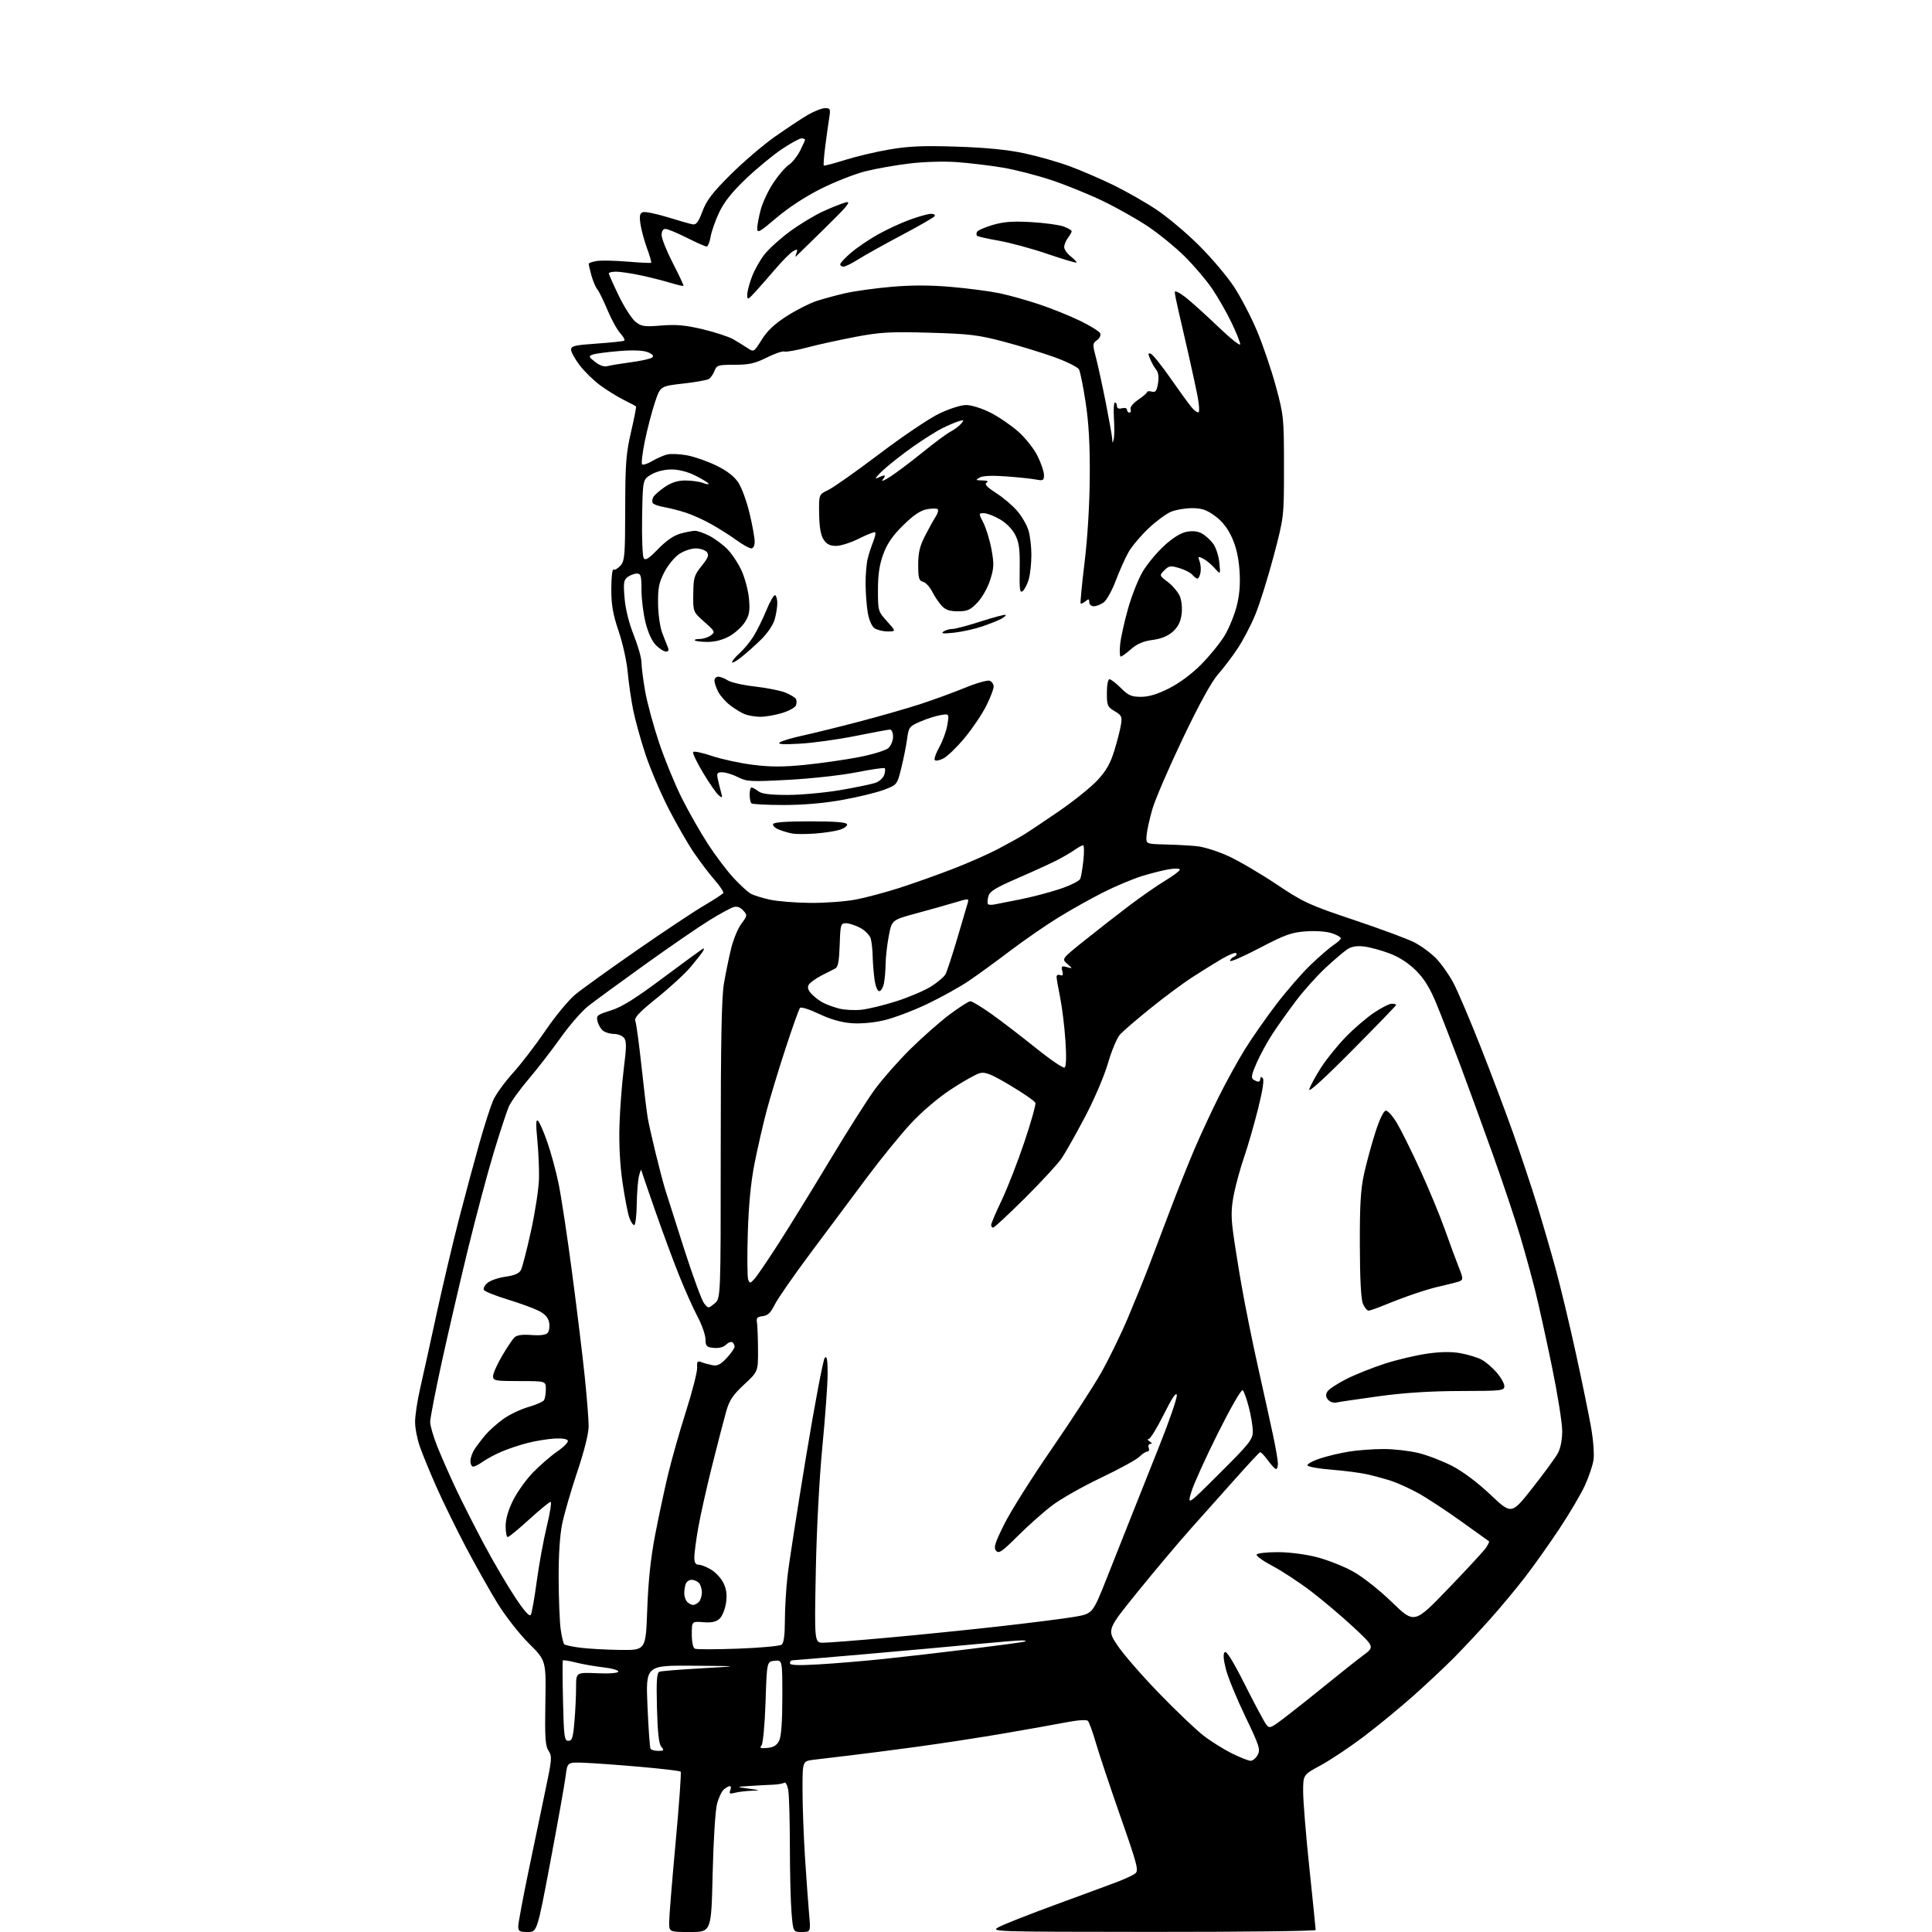 <?xml version="1.0" encoding="UTF-8" standalone="no"?>
<svg 
  version="1.1" 
  xmlns="http://www.w3.org/2000/svg" 
  xmlns:xlink="http://www.w3.org/1999/xlink" 
  xmlns:svg="http://www.w3.org/2000/svg"
  xmlns:rdf="http://www.w3.org/1999/02/22-rdf-syntax-ns#"
  xmlns:cc="http://creativecommons.org/ns#"
  xmlns:dc="http://purl.org/dc/elements/1.1/"
  viewBox="0 0 768 768"
  width="768"
  height="768"
>
<style>svg {background-color: white; }</style>"
<path stroke="none" fill="black" fill-rule="evenodd" d="M209.76,768.00C206.52,768.00 206.00,767.69 206.01,765.75C206.02,764.51 207.79,754.95 209.95,744.50C212.10,734.05 215.16,719.39 216.75,711.91C219.41,699.37 219.51,698.15 218.06,695.96C216.77,694.01 216.55,690.73 216.79,676.85C217.09,660.10 217.09,660.10 210.25,653.30C206.45,649.53 200.89,642.42 197.76,637.33C194.65,632.28 188.96,622.16 185.10,614.83C181.24,607.50 176.00,596.77 173.45,591.00C170.90,585.23 167.95,578.07 166.91,575.09C165.86,572.12 165.00,567.68 165.00,565.22C165.00,562.76 165.89,556.87 166.97,552.12C168.06,547.38 171.00,534.05 173.50,522.50C176.01,510.95 180.10,493.62 182.60,484.00C185.10,474.38 188.72,460.94 190.65,454.13C192.59,447.33 194.99,439.85 196.00,437.50C197.01,435.15 200.52,430.26 203.80,426.64C207.09,423.01 212.96,415.37 216.86,409.64C220.75,403.92 226.09,397.47 228.72,395.31C231.35,393.14 242.28,385.29 253.00,377.84C263.73,370.40 275.77,362.38 279.77,360.03C283.77,357.68 287.25,355.41 287.50,355.00C287.76,354.58 286.24,352.28 284.13,349.87C282.03,347.47 278.30,342.57 275.86,338.99C273.42,335.42 268.85,327.46 265.71,321.32C262.57,315.18 258.45,305.50 256.57,299.83C254.68,294.15 252.47,286.12 251.65,282.00C250.84,277.88 249.87,271.12 249.50,267.00C249.13,262.88 247.52,255.62 245.91,250.88C243.63,244.14 243.00,240.48 243.00,234.07C243.00,229.57 243.39,226.12 243.87,226.42C244.34,226.71 245.58,226.01 246.62,224.87C248.33,222.97 248.50,220.92 248.53,202.14C248.56,184.24 248.87,180.19 250.86,171.66C252.12,166.24 253.00,161.69 252.82,161.53C252.65,161.37 250.47,160.23 248.00,159.00C245.53,157.76 241.34,155.18 238.71,153.26C236.07,151.34 232.36,147.73 230.46,145.24C228.56,142.75 227.00,139.94 227.00,139.00C227.00,137.54 228.51,137.18 237.19,136.58C242.80,136.20 247.72,135.68 248.13,135.42C248.53,135.17 247.85,133.86 246.60,132.51C245.35,131.16 243.05,127.01 241.50,123.28C239.95,119.55 238.12,115.83 237.44,115.00C236.76,114.17 235.71,111.70 235.10,109.50C234.50,107.30 234.01,105.22 234.01,104.88C234.00,104.54 235.46,104.03 237.25,103.75C239.04,103.47 244.55,103.59 249.50,104.00C254.45,104.42 258.66,104.62 258.85,104.45C259.04,104.28 258.31,101.74 257.24,98.82C256.16,95.89 254.98,91.58 254.62,89.22C254.11,85.88 254.30,84.82 255.50,84.36C256.34,84.04 260.74,84.92 265.27,86.31C269.79,87.71 274.33,89.00 275.34,89.18C276.77,89.43 277.65,88.26 279.24,84.00C280.85,79.66 283.21,76.58 290.39,69.43C295.40,64.44 303.32,57.66 308.00,54.36C312.68,51.07 318.56,47.17 321.09,45.69C323.61,44.21 326.71,43.00 327.97,43.00C330.10,43.00 330.21,43.29 329.57,47.25C329.20,49.59 328.49,54.64 328.01,58.48C327.53,62.32 327.28,65.62 327.47,65.80C327.66,65.99 331.44,65.00 335.87,63.60C340.30,62.20 348.31,60.31 353.66,59.40C361.28,58.10 367.09,57.86 380.45,58.30C392.06,58.68 400.60,59.53 407.22,60.95C412.57,62.09 420.63,64.39 425.13,66.05C429.63,67.71 437.40,71.05 442.41,73.48C447.41,75.91 455.10,80.28 459.50,83.19C463.90,86.10 471.57,92.53 476.55,97.49C481.53,102.44 487.78,109.82 490.45,113.87C493.13,117.92 497.25,125.80 499.61,131.39C501.98,136.97 505.37,146.93 507.16,153.52C510.30,165.15 510.40,166.09 510.40,185.50C510.41,205.50 510.41,205.50 506.26,221.19C503.97,229.82 500.68,240.31 498.93,244.51C497.19,248.70 494.03,254.72 491.92,257.87C489.82,261.03 486.31,265.64 484.13,268.12C481.58,271.01 476.60,280.10 470.18,293.56C464.68,305.08 459.26,317.65 458.13,321.50C457.00,325.35 455.95,330.07 455.79,332.00C455.50,335.50 455.50,335.50 463.00,335.68C467.12,335.78 472.81,336.08 475.63,336.35C478.49,336.62 484.14,338.39 488.37,340.35C492.56,342.28 501.17,347.33 507.50,351.57C518.18,358.71 520.41,359.74 538.09,365.66C548.58,369.17 559.39,373.18 562.12,374.56C564.84,375.94 568.78,378.83 570.87,380.98C572.96,383.14 576.05,387.51 577.74,390.70C579.43,393.89 584.26,405.23 588.48,415.91C592.70,426.59 598.55,442.11 601.49,450.41C604.43,458.71 608.64,471.35 610.86,478.50C613.07,485.65 616.47,497.35 618.42,504.50C620.37,511.65 623.98,526.73 626.44,538.00C628.90,549.27 631.63,562.55 632.49,567.50C633.39,572.63 633.79,578.22 633.42,580.50C633.06,582.70 631.53,587.20 630.02,590.50C628.52,593.80 624.01,601.45 620.01,607.50C616.01,613.55 609.79,622.33 606.19,627.00C602.58,631.67 596.23,639.29 592.07,643.93C587.91,648.57 581.58,655.33 578.00,658.95C574.42,662.57 567.05,669.49 561.61,674.31C556.17,679.14 547.25,686.45 541.79,690.56C536.33,694.67 528.76,699.71 524.95,701.77C518.03,705.50 518.03,705.50 518.02,712.15C518.01,715.80 519.12,729.51 520.50,742.60C521.88,755.69 523.00,766.76 523.00,767.20C523.00,767.64 493.86,767.98 458.25,767.96C393.50,767.91 393.50,767.91 397.26,765.93C399.32,764.84 409.45,760.86 419.76,757.08C430.07,753.31 441.00,749.27 444.06,748.11C447.12,746.95 450.35,745.44 451.25,744.75C452.73,743.62 452.17,741.44 445.36,722.00C441.23,710.17 436.83,697.00 435.60,692.73C434.36,688.45 432.94,684.55 432.43,684.06C431.88,683.54 428.39,683.77 424.00,684.62C419.88,685.42 408.85,687.38 399.50,688.99C390.15,690.61 374.18,693.05 364.00,694.44C353.82,695.82 341.45,697.41 336.50,697.97C331.55,698.53 325.59,699.24 323.25,699.55C319.00,700.12 319.00,700.12 319.02,711.81C319.03,718.24 319.48,730.25 320.01,738.50C320.54,746.75 321.27,756.76 321.62,760.75C322.28,768.00 322.28,768.00 318.78,768.00C315.29,768.00 315.29,768.00 314.65,760.35C314.29,756.14 314.00,744.33 313.99,734.10C313.98,723.87 313.70,713.82 313.36,711.77C312.99,709.55 312.32,708.30 311.70,708.68C311.13,709.04 309.05,709.39 307.08,709.46C305.11,709.52 301.02,709.75 298.00,709.95C292.50,710.31 292.50,710.31 297.50,711.00C302.45,711.68 302.46,711.69 298.50,711.86C296.30,711.95 293.41,712.32 292.08,712.67C290.11,713.20 289.78,713.02 290.30,711.66C290.65,710.75 290.59,710.00 290.16,710.00C289.73,710.00 288.68,710.56 287.82,711.25C286.96,711.94 285.71,714.52 285.05,717.00C284.36,719.56 283.60,731.51 283.29,744.75C282.75,768.00 282.75,768.00 274.37,768.00C266.00,768.00 266.00,768.00 266.00,764.12C266.00,761.99 267.15,747.77 268.56,732.52C269.97,717.27 270.88,704.54 270.58,704.25C270.28,703.95 262.94,703.08 254.27,702.32C245.60,701.56 235.58,700.84 232.02,700.72C225.54,700.50 225.54,700.50 224.85,706.00C224.48,709.02 221.77,724.21 218.84,739.75C213.52,768.00 213.52,768.00 209.76,768.00zM497.08,699.94C497.95,699.97 499.24,698.92 499.94,697.61C501.10,695.45 500.62,693.97 495.04,682.36C491.64,675.29 488.17,666.86 487.34,663.64C486.32,659.67 486.15,657.45 486.84,656.76C487.53,656.07 490.11,660.23 494.84,669.62C498.69,677.25 502.48,684.36 503.27,685.42C504.66,687.26 504.97,687.14 511.11,682.45C514.62,679.77 521.94,673.96 527.37,669.54C532.79,665.12 539.31,659.96 541.83,658.08C546.43,654.67 546.43,654.67 537.97,646.78C533.31,642.44 525.67,635.99 521.00,632.44C516.33,628.89 509.45,624.39 505.73,622.43C502.01,620.47 499.22,618.45 499.54,617.94C499.86,617.42 503.62,617.00 507.90,617.00C512.36,617.00 518.96,617.84 523.37,618.97C527.59,620.05 534.08,622.60 537.78,624.65C541.68,626.80 548.22,631.96 553.36,636.93C562.22,645.50 562.22,645.50 575.71,631.50C583.13,623.80 589.89,616.47 590.74,615.22C591.58,613.96 592.10,612.82 591.89,612.67C591.67,612.53 586.61,608.91 580.64,604.62C574.66,600.34 567.01,595.33 563.64,593.48C560.26,591.63 555.48,589.47 553.00,588.66C550.52,587.86 546.25,586.70 543.50,586.07C540.75,585.45 534.33,584.62 529.23,584.22C524.13,583.82 519.85,583.05 519.73,582.50C519.60,581.95 521.83,580.73 524.67,579.79C527.51,578.84 532.68,577.61 536.17,577.04C539.65,576.48 545.85,576.01 549.94,576.01C554.03,576.00 560.33,576.73 563.94,577.61C567.55,578.50 573.60,580.84 577.39,582.81C581.57,584.98 587.56,589.49 592.57,594.24C600.85,602.07 600.85,602.07 609.17,591.50C613.75,585.68 618.29,579.48 619.25,577.73C620.34,575.73 621.00,572.37 621.00,568.80C621.00,565.65 619.17,554.17 616.93,543.29C614.69,532.40 611.74,519.00 610.37,513.50C609.01,508.00 606.29,498.10 604.33,491.50C602.37,484.90 597.48,470.27 593.45,459.00C589.42,447.73 583.60,431.75 580.51,423.50C577.41,415.25 573.23,404.45 571.21,399.50C568.52,392.90 566.32,389.27 562.96,385.89C559.97,382.89 556.32,380.50 552.44,379.03C549.17,377.78 544.60,376.54 542.27,376.25C539.38,375.91 537.28,376.24 535.63,377.32C534.30,378.19 530.41,381.50 526.98,384.68C523.55,387.85 518.20,393.83 515.08,397.97C511.96,402.11 507.78,408.00 505.78,411.07C503.77,414.13 500.97,419.27 499.55,422.49C497.53,427.04 497.24,428.53 498.23,429.16C498.93,429.61 499.84,429.98 500.25,429.98C500.66,429.99 501.00,429.46 501.00,428.80C501.00,428.03 501.34,427.94 501.97,428.57C502.59,429.19 501.91,433.61 500.04,441.02C498.44,447.33 495.99,455.83 494.58,459.89C493.17,463.96 491.37,470.48 490.56,474.39C489.45,479.82 489.33,483.27 490.06,489.00C490.58,493.12 492.14,503.02 493.54,511.00C494.93,518.98 497.88,533.60 500.10,543.50C502.32,553.40 504.99,565.55 506.05,570.50C507.11,575.45 507.98,580.51 507.99,581.75C507.99,582.99 507.66,583.99 507.25,583.97C506.84,583.96 505.38,582.40 504.00,580.50C502.62,578.61 501.22,577.16 500.89,577.28C500.55,577.40 496.16,582.11 491.14,587.75C486.11,593.39 478.06,602.42 473.25,607.81C468.44,613.21 459.00,624.42 452.27,632.73C440.04,647.83 440.04,647.83 444.22,654.09C446.52,657.54 453.95,666.08 460.73,673.08C467.50,680.07 475.45,687.65 478.40,689.92C481.35,692.20 486.40,695.37 489.63,696.97C492.86,698.57 496.21,699.91 497.08,699.94zM261.68,696.00C263.95,696.00 264.09,695.81 262.87,694.35C261.90,693.17 261.40,688.69 261.15,678.85C260.88,667.92 261.09,664.91 262.15,664.53C262.89,664.26 270.48,663.65 279.00,663.17C294.50,662.30 294.50,662.30 275.60,662.15C256.69,662.00 256.69,662.00 257.38,678.16C257.76,687.04 258.31,694.69 258.60,695.16C258.88,695.62 260.27,696.00 261.68,696.00zM305.04,694.83C307.49,694.59 308.81,693.79 309.71,692.00C310.55,690.33 310.98,684.57 310.99,674.69C311.00,659.87 311.00,659.87 307.92,660.19C304.84,660.50 304.84,660.50 304.32,676.50C304.01,685.65 303.32,693.07 302.71,693.83C301.84,694.89 302.31,695.09 305.04,694.83zM225.94,692.00C227.42,692.00 227.81,690.75 228.35,684.35C228.71,680.14 229.00,674.02 229.00,670.74C229.00,664.78 229.00,664.78 237.25,665.14C242.21,665.36 245.61,665.10 245.78,664.50C245.93,663.95 243.25,663.18 239.81,662.79C236.38,662.39 231.42,661.52 228.80,660.85C226.18,660.18 223.90,659.83 223.74,660.07C223.58,660.30 223.61,667.59 223.81,676.25C224.14,690.49 224.35,692.00 225.94,692.00zM325.75,661.60C332.21,661.22 343.80,660.25 351.50,659.44C359.20,658.64 374.73,656.84 386.00,655.45C397.27,654.06 406.95,652.75 407.50,652.54C408.05,652.33 407.56,652.12 406.41,652.08C405.26,652.04 397.16,652.69 388.41,653.53C379.66,654.37 359.76,656.17 344.20,657.53C328.63,658.89 315.47,660.00 314.95,660.00C314.43,660.00 314.00,660.52 314.00,661.15C314.00,661.98 317.18,662.11 325.75,661.60zM246.60,655.87C256.70,656.00 256.70,656.00 257.29,639.75C257.68,628.73 258.67,619.31 260.36,610.50C261.73,603.35 264.03,592.55 265.47,586.50C266.91,580.45 270.16,568.98 272.70,561.00C275.24,553.02 277.23,545.21 277.13,543.63C276.98,541.26 277.26,540.89 278.73,541.45C279.70,541.83 281.67,542.38 283.11,542.67C285.15,543.08 286.40,542.47 288.85,539.85C290.58,538.01 291.99,535.96 292.00,535.31C292.00,534.65 291.59,533.86 291.08,533.55C290.57,533.24 289.45,533.69 288.59,534.55C287.63,535.52 285.75,536.01 283.76,535.81C280.85,535.53 280.49,535.16 280.44,532.34C280.40,530.61 278.98,526.56 277.27,523.34C275.56,520.13 272.27,512.77 269.96,507.00C267.64,501.23 263.33,489.56 260.37,481.07C257.42,472.59 254.95,465.39 254.88,465.07C254.82,464.76 254.42,465.85 254.00,467.50C253.58,469.15 253.18,474.21 253.12,478.75C253.05,483.29 252.59,487.00 252.10,487.00C251.60,487.00 250.71,485.61 250.12,483.91C249.53,482.22 248.33,475.97 247.46,470.04C246.46,463.19 246.01,454.90 246.25,447.37C246.45,440.84 247.22,430.68 247.97,424.80C249.07,416.08 249.08,413.81 248.04,412.55C247.33,411.70 245.55,411.00 244.07,411.00C242.59,411.00 240.65,410.44 239.75,409.75C238.85,409.06 237.85,407.38 237.52,406.00C236.98,403.68 237.36,403.37 242.80,401.68C247.20,400.32 252.49,397.01 263.96,388.43C272.37,382.15 279.44,377.00 279.68,377.00C279.92,377.00 279.78,377.56 279.37,378.25C278.96,378.94 276.82,381.66 274.61,384.30C272.41,386.94 266.38,392.50 261.23,396.64C254.10,402.37 252.02,404.58 252.55,405.84C252.93,406.75 254.04,414.93 255.02,424.00C255.99,433.07 257.11,442.30 257.50,444.50C257.89,446.70 259.30,453.00 260.65,458.50C261.99,464.00 263.71,470.52 264.47,473.00C265.23,475.48 268.65,486.18 272.05,496.79C275.46,507.40 278.99,517.01 279.91,518.13C281.56,520.18 281.56,520.18 284.03,518.18C286.50,516.17 286.50,516.17 286.50,457.34C286.50,414.26 286.84,396.49 287.77,391.00C288.47,386.88 289.76,380.57 290.64,377.00C291.52,373.43 293.35,369.01 294.71,367.19C297.10,364.01 297.13,363.80 295.43,361.92C294.26,360.63 292.96,360.18 291.58,360.59C290.44,360.93 286.12,363.28 282.00,365.82C277.88,368.35 266.40,376.24 256.50,383.34C246.60,390.44 236.42,397.89 233.88,399.88C231.34,401.87 226.40,407.53 222.91,412.46C219.41,417.38 213.66,424.81 210.13,428.96C206.60,433.11 203.04,438.07 202.21,440.00C201.39,441.93 198.74,450.02 196.31,458.00C193.89,465.98 189.27,483.30 186.04,496.50C182.82,509.70 178.12,529.97 175.59,541.53C173.07,553.10 171.00,563.78 171.00,565.26C171.00,566.74 172.31,571.22 173.92,575.22C175.53,579.23 178.86,586.77 181.32,592.00C183.79,597.23 188.81,607.12 192.48,614.00C196.15,620.88 201.66,630.27 204.72,634.87C208.56,640.65 210.51,642.82 211.02,641.87C211.43,641.12 212.49,635.10 213.38,628.50C214.27,621.90 216.06,612.11 217.36,606.75C218.66,601.39 219.34,597.00 218.88,597.00C218.42,597.00 214.58,600.15 210.36,604.00C206.14,607.85 202.30,611.00 201.84,611.00C201.38,611.00 201.00,609.05 201.00,606.66C201.00,603.84 202.05,600.22 203.99,596.33C205.64,593.04 209.21,588.05 211.94,585.26C214.66,582.46 218.97,578.74 221.50,577.00C224.04,575.26 225.94,573.32 225.73,572.70C225.51,572.02 223.43,571.68 220.43,571.85C217.72,572.01 212.93,572.78 209.80,573.58C206.66,574.38 202.00,575.93 199.43,577.03C196.87,578.13 193.51,579.92 191.98,581.01C190.45,582.11 188.70,583.00 188.10,583.00C187.49,583.00 187.00,581.99 187.01,580.75C187.01,579.51 187.80,577.33 188.76,575.91C189.72,574.48 191.66,571.95 193.07,570.29C194.49,568.63 197.61,565.85 200.01,564.11C202.41,562.37 206.88,560.22 209.94,559.34C213.00,558.46 215.83,557.23 216.23,556.62C216.64,556.00 216.98,554.04 216.98,552.25C217.00,549.00 217.00,549.00 206.50,549.00C196.76,549.00 196.00,548.86 196.00,547.05C196.00,545.98 197.58,542.41 199.51,539.11C201.45,535.81 203.66,532.48 204.44,531.70C205.43,530.72 207.50,530.41 211.27,530.69C214.90,530.95 217.04,530.66 217.75,529.79C218.34,529.08 218.58,527.24 218.29,525.71C217.92,523.78 216.63,522.34 214.13,521.06C212.13,520.05 206.57,518.02 201.78,516.56C196.98,515.09 192.74,513.40 192.37,512.79C191.99,512.18 192.65,510.89 193.83,509.93C195.02,508.97 198.25,507.88 201.01,507.50C204.47,507.02 206.35,506.21 207.06,504.88C207.63,503.82 209.45,496.78 211.10,489.23C212.75,481.68 214.18,472.35 214.26,468.50C214.35,464.65 214.04,457.68 213.58,453.00C212.97,446.76 213.04,444.78 213.86,445.54C214.47,446.11 216.14,449.90 217.56,453.98C218.98,458.05 221.00,465.46 222.03,470.44C223.07,475.42 225.50,491.43 227.42,506.00C229.35,520.58 231.62,539.20 232.46,547.38C233.31,555.56 234.00,564.36 234.00,566.92C234.00,569.79 232.27,576.74 229.49,585.02C227.01,592.41 224.31,601.71 223.49,605.69C222.53,610.33 222.03,618.21 222.07,627.71C222.11,635.84 222.48,644.86 222.89,647.74C223.30,650.62 223.93,653.26 224.28,653.61C224.63,653.97 227.53,654.59 230.71,655.00C233.90,655.40 241.05,655.80 246.60,655.87zM293.50,655.36C302.30,655.04 310.06,654.32 310.75,653.77C311.57,653.10 312.00,649.87 312.00,644.34C312.00,639.71 312.46,631.78 313.03,626.71C313.59,621.64 316.91,600.26 320.39,579.19C323.87,558.12 327.24,540.36 327.86,539.74C328.71,538.89 329.00,540.48 329.00,546.05C328.99,550.15 328.06,563.17 326.91,575.00C325.69,587.66 324.61,608.11 324.29,624.75C323.74,653.00 323.74,653.00 327.30,653.00C329.26,653.00 340.70,652.11 352.73,651.02C364.76,649.94 384.70,647.91 397.05,646.53C409.40,645.14 422.84,643.44 426.91,642.75C434.32,641.50 434.32,641.50 439.70,628.00C442.66,620.58 447.03,609.55 449.42,603.50C451.81,597.45 456.99,584.43 460.93,574.57C464.87,564.72 467.96,555.72 467.80,554.57C467.60,553.17 465.91,555.67 462.63,562.25C459.95,567.61 457.25,572.01 456.63,572.02C456.01,572.02 456.18,572.47 457.00,573.00C457.95,573.61 458.05,573.98 457.28,573.98C456.61,573.99 456.32,574.67 456.64,575.50C456.95,576.33 456.72,577.00 456.11,577.00C455.50,577.00 454.06,577.94 452.92,579.08C451.78,580.22 444.92,583.98 437.67,587.43C430.43,590.88 421.70,595.82 418.28,598.41C414.86,601.00 408.72,606.46 404.63,610.53C398.25,616.89 397.02,617.73 395.94,616.43C394.91,615.19 395.50,613.32 399.30,605.71C401.83,600.65 410.26,587.27 418.04,576.00C425.81,564.73 434.65,551.11 437.69,545.75C440.72,540.39 445.45,530.72 448.20,524.25C450.94,517.79 454.73,508.45 456.63,503.50C458.53,498.55 462.37,488.43 465.16,481.01C467.96,473.59 472.26,462.79 474.73,457.01C477.19,451.23 481.62,441.68 484.57,435.80C487.51,429.91 492.14,421.51 494.85,417.14C497.57,412.76 503.15,404.75 507.27,399.34C511.38,393.93 517.61,386.77 521.12,383.42C524.63,380.08 528.74,376.54 530.25,375.56C531.76,374.58 533.00,373.41 533.00,372.96C533.00,372.52 531.36,371.61 529.36,370.95C527.26,370.26 522.91,369.95 519.09,370.23C513.39,370.63 510.81,371.56 500.73,376.84C494.28,380.21 489.00,382.52 489.00,381.96C489.00,381.40 489.67,380.68 490.49,380.36C491.32,380.05 491.75,379.41 491.46,378.94C491.17,378.47 488.59,379.47 485.72,381.16C482.85,382.85 477.54,386.15 473.92,388.49C470.30,390.83 462.87,396.34 457.42,400.75C451.96,405.15 446.50,409.83 445.28,411.16C444.06,412.48 441.90,417.60 440.47,422.53C439.00,427.63 435.04,436.90 431.30,444.00C427.68,450.88 423.48,458.31 421.97,460.52C420.46,462.72 413.91,469.81 407.42,476.27C400.92,482.72 395.24,488.00 394.80,488.00C394.36,488.00 394.00,487.52 394.00,486.94C394.00,486.36 395.87,481.97 398.15,477.19C400.44,472.41 404.50,461.99 407.18,454.04C409.86,446.09 411.85,439.04 411.59,438.38C411.34,437.71 406.88,434.63 401.69,431.53C394.06,426.98 391.73,426.03 389.53,426.58C388.04,426.96 382.92,429.82 378.16,432.95C373.02,436.32 366.50,441.86 362.12,446.57C358.06,450.93 350.21,460.57 344.67,468.00C339.13,475.43 329.06,488.93 322.28,498.00C315.51,507.07 309.04,516.39 307.92,518.69C306.38,521.85 305.22,522.95 303.19,523.19C301.11,523.43 300.59,523.95 300.88,525.50C301.09,526.60 301.29,531.48 301.32,536.35C301.37,545.20 301.37,545.20 295.82,550.35C291.35,554.50 289.96,556.57 288.69,561.00C287.83,564.02 285.31,573.72 283.10,582.54C280.89,591.36 278.39,602.55 277.54,607.42C276.69,612.28 276.00,617.55 276.00,619.13C276.00,621.20 276.49,622.00 277.75,622.00C278.71,622.01 280.97,622.90 282.76,624.00C284.56,625.09 286.75,627.51 287.64,629.38C288.80,631.81 289.07,634.04 288.59,637.27C288.22,639.75 287.06,642.54 286.01,643.49C284.64,644.73 282.85,645.11 279.56,644.85C275.00,644.49 275.00,644.49 275.00,649.66C275.00,652.83 275.48,655.05 276.25,655.39C276.94,655.70 284.70,655.69 293.50,655.36zM275.50,638.00C276.11,638.00 277.14,637.46 277.80,636.80C278.46,636.14 279.00,634.43 279.00,633.00C279.00,631.57 278.46,629.86 277.80,629.20C277.14,628.54 275.84,628.00 274.91,628.00C273.98,628.00 272.94,628.71 272.61,629.58C272.27,630.45 272.00,632.16 272.00,633.38C272.00,634.60 272.54,636.14 273.20,636.80C273.86,637.46 274.89,638.00 275.50,638.00zM484.98,585.51C496.80,573.73 498.00,572.20 498.00,568.97C498.00,567.02 497.30,562.74 496.45,559.46C495.60,556.18 494.50,553.10 494.02,552.62C493.51,552.11 489.33,559.36 484.17,569.65C479.24,579.51 474.48,590.03 473.58,593.03C471.96,598.50 471.96,598.50 484.98,585.51zM531.36,557.50C530.14,557.78 528.67,557.31 527.92,556.41C526.99,555.28 526.91,554.36 527.65,553.17C528.21,552.25 531.56,550.03 535.09,548.24C538.61,546.45 545.55,543.67 550.51,542.07C555.47,540.47 563.13,538.67 567.54,538.06C573.01,537.31 577.21,537.28 580.77,537.96C583.65,538.50 587.28,539.61 588.85,540.42C590.42,541.23 593.12,543.51 594.85,545.48C596.58,547.46 598.00,549.93 598.00,550.99C598.00,552.81 597.09,552.92 580.56,552.95C568.77,552.97 558.31,553.64 548.31,555.00C540.16,556.12 532.54,557.24 531.36,557.50zM544.01,521.00C543.43,521.00 542.42,519.76 541.78,518.25C541.02,516.47 540.59,508.28 540.56,495.00C540.51,478.90 540.88,472.77 542.27,466.46C543.25,462.04 545.28,454.61 546.78,449.96C548.52,444.60 550.04,441.50 550.94,441.50C551.72,441.50 553.70,443.75 555.34,446.50C556.98,449.25 561.11,457.57 564.51,465.00C567.92,472.43 572.30,483.00 574.26,488.50C576.21,494.00 578.74,500.85 579.88,503.72C581.95,508.94 581.95,508.94 578.22,509.91C576.18,510.45 573.15,511.18 571.50,511.54C569.85,511.90 565.80,513.11 562.50,514.22C559.20,515.34 553.93,517.32 550.78,518.62C547.63,519.93 544.59,521.00 544.01,521.00zM299.87,508.43C300.86,507.37 305.28,500.88 309.69,494.00C314.11,487.12 323.25,472.27 330.02,461.00C336.78,449.73 344.78,437.12 347.80,433.00C350.82,428.88 357.17,421.68 361.91,417.00C366.65,412.32 373.67,406.14 377.51,403.26C381.36,400.38 385.06,398.01 385.75,398.01C386.43,398.00 390.26,400.33 394.25,403.17C398.24,406.02 406.16,412.09 411.85,416.67C417.54,421.25 422.65,424.72 423.20,424.38C423.83,423.99 423.95,420.04 423.52,413.63C423.14,408.06 422.20,400.35 421.42,396.50C420.64,392.65 420.00,388.95 420.00,388.28C420.00,387.61 420.64,387.31 421.43,387.61C422.49,388.02 422.71,387.59 422.28,385.97C421.78,384.05 422.01,383.86 424.10,384.44C426.50,385.11 426.50,385.11 424.25,383.14C421.99,381.17 421.99,381.17 431.25,373.76C436.34,369.68 444.32,363.45 449.00,359.92C453.68,356.38 460.09,351.93 463.25,350.03C466.41,348.13 469.00,346.18 469.00,345.70C469.00,345.22 467.09,345.14 464.75,345.53C462.41,345.92 457.57,347.14 454.00,348.24C450.43,349.33 443.50,352.24 438.61,354.70C433.72,357.15 425.62,361.70 420.61,364.79C415.60,367.88 407.00,373.83 401.50,378.00C396.00,382.18 388.63,387.54 385.13,389.91C381.63,392.29 374.20,396.41 368.63,399.08C363.06,401.74 355.35,404.65 351.50,405.56C347.17,406.57 342.17,407.02 338.41,406.73C334.37,406.41 330.05,405.17 325.56,403.03C321.84,401.25 318.45,400.18 318.02,400.65C317.60,401.12 314.97,408.48 312.19,417.00C309.40,425.52 306.00,436.77 304.62,442.00C303.25,447.23 301.14,456.45 299.94,462.50C298.48,469.92 297.60,478.93 297.26,490.20C296.98,499.38 297.05,507.68 297.41,508.63C298.03,510.25 298.20,510.23 299.87,508.43zM537.35,417.71C526.11,429.04 519.98,434.59 520.46,433.00C520.87,431.62 522.98,427.74 525.15,424.36C527.32,420.98 531.75,415.50 534.99,412.18C538.23,408.85 543.26,404.53 546.18,402.57C549.09,400.61 552.27,399.00 553.24,399.00C554.21,399.00 555.00,399.21 555.00,399.46C555.00,399.72 547.06,407.93 537.35,417.71zM342.41,401.39C345.12,401.11 351.42,399.58 356.42,397.98C361.42,396.37 367.61,393.73 370.18,392.10C372.75,390.47 375.31,388.29 375.86,387.25C376.42,386.22 378.53,379.78 380.56,372.94C382.58,366.10 384.46,359.72 384.73,358.77C385.19,357.14 384.91,357.14 379.86,358.67C376.91,359.57 370.00,361.52 364.50,363.00C354.50,365.70 354.50,365.70 353.30,372.10C352.63,375.62 352.07,380.58 352.05,383.12C352.02,385.67 351.72,389.16 351.38,390.88C351.03,392.59 350.19,394.00 349.51,394.00C348.79,394.00 348.00,392.04 347.64,389.36C347.29,386.81 346.96,382.65 346.90,380.11C346.85,377.57 346.50,374.42 346.13,373.11C345.76,371.79 343.90,369.88 342.00,368.86C340.09,367.84 337.53,367.00 336.30,367.00C334.20,367.00 334.06,367.46 333.79,375.64C333.57,382.13 333.13,384.47 332.00,385.01C331.18,385.41 328.70,386.67 326.50,387.81C324.30,388.95 322.07,390.56 321.54,391.38C320.86,392.45 321.15,393.50 322.54,395.04C323.62,396.23 325.72,397.84 327.22,398.61C328.71,399.38 331.64,400.44 333.72,400.96C335.80,401.47 339.71,401.67 342.41,401.39zM395.40,359.52C396.55,359.28 401.10,358.38 405.50,357.52C409.90,356.67 416.95,354.83 421.16,353.43C425.50,352.00 429.10,350.19 429.45,349.28C429.79,348.39 430.34,345.04 430.68,341.83C431.01,338.62 430.95,336.00 430.55,336.00C430.14,336.00 428.61,336.84 427.15,337.87C425.69,338.90 422.48,340.77 420.00,342.04C417.52,343.30 410.56,346.48 404.52,349.10C395.58,352.98 393.42,354.32 392.88,356.36C392.51,357.74 392.45,359.12 392.75,359.42C393.05,359.72 394.24,359.76 395.40,359.52zM322.16,358.92C328.03,358.96 336.13,358.36 340.16,357.59C344.20,356.81 352.00,354.73 357.50,352.97C363.00,351.20 372.46,347.84 378.53,345.50C384.60,343.16 392.70,339.60 396.53,337.59C400.36,335.58 405.07,332.97 407.00,331.79C408.93,330.61 415.24,326.39 421.02,322.42C426.81,318.44 433.64,312.95 436.19,310.22C439.67,306.50 441.37,303.55 442.93,298.49C444.08,294.77 445.28,290.10 445.59,288.11C446.11,284.87 445.85,284.32 443.08,282.69C440.24,281.03 440.00,280.47 440.00,275.44C440.00,272.36 440.45,270.00 441.03,270.00C441.60,270.00 443.64,271.57 445.57,273.50C448.53,276.46 449.76,277.00 453.56,277.00C456.68,277.00 460.10,275.96 464.77,273.60C468.90,271.51 473.84,267.83 477.56,264.06C480.90,260.68 485.04,255.57 486.78,252.71C488.51,249.84 490.67,244.57 491.59,241.00C492.75,236.43 493.09,232.21 492.72,226.80C492.37,221.60 491.38,217.33 489.69,213.62C487.99,209.91 485.80,207.15 482.94,205.07C479.59,202.64 477.68,202.00 473.82,202.00C471.13,202.00 467.37,202.65 465.46,203.45C463.54,204.25 459.52,207.23 456.51,210.08C453.51,212.92 449.98,217.10 448.67,219.37C447.36,221.64 445.06,226.77 443.56,230.76C442.05,234.75 439.86,238.68 438.69,239.51C437.51,240.33 435.76,241.00 434.78,241.00C433.80,241.00 433.00,240.27 433.00,239.38C433.00,238.04 432.73,237.98 431.48,239.02C430.64,239.72 429.78,240.11 429.57,239.89C429.37,239.68 430.07,232.30 431.14,223.50C432.33,213.76 433.13,200.46 433.20,189.50C433.29,176.85 432.80,168.08 431.56,160.01C430.60,153.68 429.41,147.77 428.92,146.86C428.44,145.95 424.09,143.77 419.27,142.02C414.45,140.28 405.32,137.48 399.00,135.81C388.86,133.13 385.37,132.71 369.50,132.26C353.81,131.82 350.02,132.03 340.00,133.92C333.68,135.12 325.03,137.02 320.79,138.15C316.55,139.27 312.50,139.99 311.79,139.74C311.08,139.49 307.93,140.57 304.78,142.14C300.11,144.48 297.76,145.00 292.00,145.00C285.48,145.00 284.88,145.18 284.04,147.40C283.53,148.72 282.53,150.18 281.81,150.64C281.09,151.10 276.45,151.93 271.50,152.48C262.50,153.50 262.50,153.50 260.33,160.00C259.13,163.58 257.35,170.42 256.36,175.20C255.38,179.99 254.87,184.21 255.24,184.58C255.61,184.95 257.41,184.37 259.24,183.29C261.06,182.21 263.74,181.03 265.18,180.67C266.62,180.31 270.20,180.46 273.15,181.01C276.09,181.56 281.33,183.40 284.79,185.09C289.03,187.16 291.87,189.36 293.50,191.83C294.83,193.85 296.84,199.32 297.95,204.00C299.07,208.68 299.99,213.74 299.99,215.25C300.00,216.90 299.46,218.00 298.65,218.00C297.91,218.00 295.32,216.56 292.90,214.81C290.48,213.05 285.96,210.18 282.86,208.43C279.76,206.67 275.04,204.54 272.36,203.70C269.69,202.86 265.83,201.89 263.79,201.54C261.74,201.20 259.81,200.49 259.48,199.97C259.16,199.44 259.25,198.37 259.70,197.58C260.14,196.79 262.21,194.99 264.29,193.57C266.95,191.78 269.41,191.00 272.48,191.00C274.89,191.00 278.05,191.45 279.49,192.00C280.93,192.55 281.90,192.64 281.63,192.21C281.36,191.78 278.98,190.34 276.33,189.02C273.34,187.53 269.77,186.62 266.93,186.62C264.15,186.62 260.99,187.40 258.92,188.61C255.50,190.61 255.50,190.61 255.25,205.55C255.11,213.77 255.40,221.12 255.88,221.87C256.56,222.92 257.89,222.07 261.63,218.22C264.83,214.93 267.88,212.82 270.50,212.11C272.70,211.50 275.31,211.01 276.29,211.01C277.27,211.00 279.81,211.88 281.92,212.96C284.04,214.04 287.25,216.40 289.05,218.21C290.86,220.01 293.43,223.88 294.77,226.80C296.11,229.73 297.44,234.75 297.73,237.98C298.17,242.78 297.89,244.45 296.18,247.21C295.04,249.06 292.26,251.61 290.01,252.87C287.42,254.33 284.27,255.17 281.38,255.17C278.88,255.17 276.57,254.90 276.25,254.58C275.93,254.26 276.78,254.00 278.14,254.00C279.50,254.00 281.48,253.37 282.54,252.59C284.38,251.25 284.26,251.00 279.98,247.20C275.50,243.22 275.50,243.22 275.58,236.12C275.65,229.65 275.95,228.65 278.91,224.96C281.55,221.68 281.94,220.63 280.96,219.45C280.30,218.65 278.30,218.00 276.53,218.00C274.75,218.00 271.79,219.01 269.96,220.25C268.12,221.49 265.47,224.74 264.06,227.48C261.94,231.59 261.52,233.75 261.59,239.98C261.64,244.11 262.37,249.30 263.21,251.50C264.05,253.70 265.06,256.29 265.47,257.25C265.98,258.46 265.76,259.00 264.74,259.00C263.93,259.00 262.14,257.87 260.75,256.48C259.20,254.93 257.61,251.48 256.62,247.52C255.73,243.99 255.00,238.14 255.00,234.54C255.00,228.90 254.75,228.00 253.19,228.00C252.20,228.00 250.55,228.61 249.53,229.35C247.93,230.53 247.76,231.64 248.28,237.77C248.64,242.14 250.04,247.77 251.94,252.50C253.62,256.71 255.00,261.58 255.00,263.33C255.00,265.07 255.66,270.21 256.45,274.75C257.25,279.29 259.73,288.44 261.95,295.10C264.18,301.76 268.26,311.71 271.01,317.22C273.77,322.73 278.50,331.03 281.53,335.68C284.56,340.32 289.15,346.38 291.73,349.14C294.31,351.90 297.34,354.66 298.46,355.28C299.58,355.90 302.98,356.95 306.00,357.62C309.02,358.29 316.30,358.87 322.16,358.92zM324.00,331.35C320.43,331.61 316.38,331.61 315.00,331.36C313.62,331.11 311.25,330.42 309.71,329.82C308.18,329.22 307.09,328.23 307.30,327.61C307.55,326.86 312.36,326.50 322.00,326.50C331.95,326.50 336.45,326.85 336.72,327.66C336.93,328.29 335.62,329.28 333.80,329.85C331.99,330.42 327.57,331.09 324.00,331.35zM311.49,320.00C304.80,320.00 299.03,319.70 298.67,319.33C298.30,318.97 298.00,317.39 298.00,315.83C298.00,314.27 298.34,313.01 298.75,313.03C299.16,313.05 300.37,313.72 301.44,314.53C302.84,315.59 306.10,316.00 313.09,316.00C318.43,316.00 327.93,315.12 334.20,314.05C340.47,312.98 346.78,311.65 348.21,311.11C349.65,310.56 351.13,309.15 351.51,307.98C351.88,306.81 351.97,305.63 351.70,305.37C351.44,305.10 346.33,305.84 340.36,307.02C334.39,308.19 322.22,309.53 313.32,310.00C298.34,310.80 296.87,310.72 293.36,308.93C291.28,307.87 288.49,307.00 287.16,307.00C285.05,307.00 284.83,307.34 285.35,309.75C285.68,311.26 286.27,313.62 286.65,315.00C287.27,317.23 287.17,317.36 285.69,316.14C284.79,315.40 282.01,311.41 279.53,307.28C277.05,303.16 275.25,299.41 275.53,298.95C275.81,298.50 279.15,299.19 282.96,300.49C286.77,301.78 294.08,303.37 299.21,304.01C306.29,304.91 311.31,304.91 319.99,304.04C326.29,303.41 335.91,302.03 341.36,300.98C346.83,299.92 352.12,298.30 353.14,297.37C354.16,296.45 355.00,294.41 355.00,292.85C355.00,291.22 354.46,290.01 353.75,290.02C353.06,290.04 346.88,291.18 340.00,292.57C333.12,293.95 323.23,295.33 318.00,295.62C311.18,296.01 308.92,295.86 310.00,295.10C310.82,294.52 314.88,293.31 319.00,292.42C323.12,291.52 333.25,289.03 341.50,286.87C349.75,284.71 360.77,281.55 366.00,279.84C371.23,278.13 379.18,275.21 383.68,273.37C388.18,271.52 392.57,270.28 393.43,270.61C394.29,270.94 395.00,271.99 395.00,272.95C395.00,273.90 393.67,277.34 392.05,280.59C390.42,283.84 386.60,289.53 383.54,293.23C380.49,296.92 376.67,300.63 375.06,301.47C373.44,302.31 371.87,302.59 371.57,302.11C371.26,301.62 372.12,299.26 373.46,296.85C374.80,294.45 376.21,290.51 376.60,288.09C377.31,283.69 377.31,283.69 373.90,284.26C372.03,284.57 368.42,285.72 365.88,286.82C361.48,288.72 361.22,289.06 360.60,293.66C360.25,296.32 359.20,301.54 358.29,305.25C356.61,312.00 356.61,312.00 351.30,313.99C348.37,315.08 340.96,316.88 334.82,317.99C327.64,319.28 319.30,320.00 311.49,320.00zM302.07,284.94C300.11,284.90 297.39,284.43 296.03,283.89C294.67,283.35 292.08,281.78 290.28,280.40C288.47,279.02 286.32,276.59 285.50,275.00C284.67,273.40 284.00,271.40 284.00,270.55C284.00,269.70 284.69,269.00 285.54,269.00C286.38,269.00 288.08,269.66 289.30,270.46C290.53,271.27 295.42,272.37 300.16,272.91C304.91,273.45 310.36,274.54 312.27,275.34C314.19,276.14 316.04,277.25 316.38,277.81C316.73,278.36 316.73,279.53 316.40,280.40C316.07,281.27 313.51,282.66 310.71,283.49C307.92,284.32 304.03,284.97 302.07,284.94zM294.75,261.19C292.69,262.83 291.00,263.75 291.00,263.25C291.00,262.74 292.34,261.13 293.98,259.67C295.62,258.21 298.10,255.22 299.48,253.03C300.87,250.83 303.20,246.12 304.66,242.56C306.12,239.00 307.70,236.31 308.16,236.60C308.62,236.88 309.00,238.33 308.99,239.81C308.99,241.29 308.53,244.17 307.96,246.21C307.38,248.30 305.09,251.72 302.71,254.06C300.40,256.34 296.81,259.55 294.75,261.19zM445.52,261.00C445.13,261.00 445.01,258.86 445.26,256.25C445.51,253.64 446.93,247.22 448.40,242.00C449.87,236.78 452.52,230.09 454.29,227.14C456.06,224.20 459.88,219.60 462.79,216.93C466.22,213.78 469.36,211.84 471.73,211.39C474.15,210.94 476.21,211.18 477.84,212.10C479.20,212.87 481.19,214.69 482.26,216.14C483.34,217.59 484.44,220.96 484.70,223.64C485.19,228.50 485.19,228.50 482.84,225.84C481.55,224.38 479.50,222.69 478.27,222.07C476.24,221.05 476.12,221.14 476.85,223.14C477.30,224.34 477.46,226.37 477.21,227.66C476.97,228.95 476.42,230.00 476.01,230.00C475.59,230.00 474.69,229.33 474.00,228.50C473.32,227.68 470.99,226.48 468.83,225.83C465.31,224.78 464.69,224.87 462.85,226.70C460.81,228.75 460.81,228.75 464.30,231.41C466.22,232.88 468.34,235.42 469.02,237.06C469.73,238.77 470.02,241.84 469.69,244.27C469.29,247.23 468.25,249.28 466.21,251.10C464.26,252.85 461.60,253.93 458.15,254.39C454.50,254.87 452.00,255.94 449.61,258.04C447.76,259.67 445.91,261.00 445.52,261.00zM379.33,251.49C375.12,251.96 373.92,251.85 375.00,251.08C375.82,250.50 377.44,250.02 378.58,250.02C379.73,250.01 384.87,248.65 390.00,247.00C395.13,245.35 399.52,244.19 399.75,244.42C399.98,244.65 399.19,245.36 397.99,246.01C396.79,246.65 393.41,248.00 390.48,249.01C387.56,250.01 382.54,251.13 379.33,251.49zM352.81,251.00C350.92,251.00 348.56,250.40 347.56,249.67C346.49,248.89 345.40,246.28 344.93,243.42C344.48,240.71 344.10,235.57 344.08,232.00C344.06,228.43 344.45,223.93 344.94,222.00C345.42,220.07 346.41,217.05 347.12,215.29C347.83,213.52 348.19,211.86 347.92,211.59C347.65,211.31 344.79,212.42 341.57,214.05C338.35,215.67 334.22,217.00 332.38,217.00C329.92,217.00 328.61,216.34 327.39,214.48C326.25,212.73 325.70,209.57 325.62,204.25C325.50,196.55 325.50,196.55 329.25,194.77C331.31,193.79 340.48,187.32 349.62,180.40C358.75,173.48 369.43,166.28 373.34,164.41C377.38,162.47 382.00,161.00 384.06,161.00C386.08,161.00 390.30,162.31 393.59,163.97C396.84,165.60 401.82,168.97 404.66,171.47C407.55,174.01 410.96,178.28 412.41,181.20C413.83,184.05 415.00,187.48 415.00,188.81C415.00,191.00 414.69,191.17 411.75,190.61C409.96,190.27 404.63,189.71 399.89,189.37C394.33,188.96 390.62,189.13 389.39,189.84C387.71,190.82 387.83,190.94 390.50,190.98C392.50,191.02 393.06,191.31 392.18,191.87C391.23,192.47 392.29,193.62 395.96,195.97C398.76,197.77 402.54,200.98 404.36,203.11C406.19,205.24 408.20,208.73 408.84,210.86C409.48,212.99 410.00,217.38 409.99,220.62C409.99,223.85 409.53,228.14 408.98,230.14C408.42,232.14 407.34,234.30 406.58,234.94C405.40,235.91 405.21,234.56 405.34,226.30C405.47,218.49 405.12,215.73 403.62,212.72C402.48,210.43 400.08,207.96 397.53,206.47C395.22,205.11 392.34,204.00 391.14,204.00C388.96,204.00 388.96,204.00 390.93,207.86C392.01,209.99 393.45,214.72 394.13,218.38C395.19,224.17 395.13,225.75 393.63,230.49C392.67,233.54 390.45,237.50 388.59,239.47C385.75,242.48 384.61,243.00 380.81,243.00C377.46,243.00 375.84,242.44 374.29,240.75C373.16,239.51 371.47,236.99 370.53,235.13C369.59,233.28 367.97,231.54 366.91,231.27C365.29,230.84 365.00,229.83 365.00,224.52C365.00,219.66 365.61,217.09 367.77,212.89C369.30,209.93 371.20,206.51 371.99,205.30C372.78,204.08 373.12,202.79 372.76,202.43C372.39,202.06 370.45,202.07 368.44,202.44C365.86,202.93 363.10,204.80 359.02,208.81C354.82,212.95 352.67,216.07 351.12,220.29C349.58,224.49 349.00,228.39 349.00,234.53C349.00,242.85 349.06,243.06 352.62,247.00C356.23,251.00 356.23,251.00 352.81,251.00zM354.00,189.42C356.48,187.81 362.26,183.45 366.85,179.73C371.44,176.00 376.42,172.32 377.92,171.54C379.42,170.77 381.28,169.36 382.06,168.42C383.36,166.87 383.26,166.78 380.99,167.48C379.62,167.91 376.70,169.16 374.50,170.26C372.30,171.36 367.12,174.63 363.00,177.52C358.87,180.42 353.47,184.66 351.00,186.94C348.52,189.23 347.48,190.63 348.68,190.05C349.89,189.47 351.18,189.00 351.56,189.00C351.94,189.00 351.63,189.75 350.87,190.67C350.12,191.59 351.52,191.03 354.00,189.42zM442.72,174.58C442.99,173.53 443.03,169.81 442.81,166.33C442.59,162.85 442.76,160.00 443.20,160.00C443.64,160.00 444.00,160.63 444.00,161.41C444.00,162.32 444.70,162.63 446.00,162.29C447.12,162.00 448.00,162.26 448.00,162.88C448.00,163.50 448.44,164.00 448.97,164.00C449.50,164.00 449.71,163.40 449.42,162.66C449.13,161.89 450.40,160.30 452.45,158.91C454.39,157.58 455.99,156.20 455.99,155.84C456.00,155.48 456.84,155.41 457.86,155.67C459.36,156.06 459.83,155.43 460.33,152.37C460.72,149.95 460.48,148.04 459.66,147.05C458.96,146.20 457.87,144.28 457.24,142.80C456.29,140.57 456.33,140.19 457.48,140.63C458.25,140.93 461.72,145.24 465.19,150.23C468.66,155.21 472.47,160.46 473.66,161.89C474.86,163.33 476.13,164.20 476.50,163.83C476.87,163.46 476.65,160.54 476.02,157.33C475.38,154.12 473.74,146.55 472.37,140.50C471.00,134.45 469.23,126.77 468.44,123.44C467.65,120.10 467.00,116.80 467.00,116.10C467.00,115.40 468.90,116.32 471.25,118.16C473.59,120.00 479.44,125.27 484.25,129.89C489.06,134.51 493.00,137.65 493.00,136.86C493.00,136.08 491.44,132.20 489.54,128.23C487.64,124.26 484.17,118.20 481.84,114.76C479.50,111.32 474.56,105.52 470.87,101.87C467.17,98.23 460.63,92.89 456.33,90.01C452.02,87.13 443.97,82.59 438.44,79.92C432.90,77.25 423.68,73.51 417.94,71.59C412.20,69.68 403.45,67.44 398.50,66.61C393.55,65.79 385.45,64.81 380.50,64.45C375.27,64.07 367.34,64.29 361.56,64.99C356.09,65.64 348.21,67.03 344.06,68.08C339.90,69.12 332.00,72.21 326.50,74.95C320.33,78.02 313.54,82.44 308.75,86.51C301.92,92.31 301.00,92.82 301.01,90.80C301.02,89.53 301.64,86.18 302.40,83.34C303.15,80.51 305.41,75.71 307.42,72.68C309.43,69.66 312.18,66.46 313.52,65.58C314.87,64.69 316.88,62.20 317.99,60.03C319.09,57.86 320.00,55.84 320.00,55.54C320.00,55.24 319.38,55.00 318.61,55.00C317.85,55.00 314.36,56.91 310.86,59.24C307.36,61.57 300.95,66.86 296.60,70.99C291.07,76.25 287.87,80.25 285.92,84.36C284.39,87.58 282.84,91.96 282.48,94.11C282.12,96.25 281.40,98.00 280.89,98.00C280.37,98.00 276.82,96.43 273.00,94.50C269.18,92.58 265.36,91.00 264.52,91.00C263.57,91.00 263.00,91.92 263.00,93.46C263.00,94.81 265.02,99.84 267.49,104.64C269.96,109.43 271.85,113.49 271.69,113.64C271.53,113.80 269.18,113.25 266.45,112.42C263.73,111.59 258.43,110.25 254.68,109.45C250.94,108.65 246.55,108.00 244.93,108.00C243.32,108.00 242.00,108.30 242.00,108.68C242.00,109.05 243.80,113.06 245.99,117.60C248.18,122.13 251.18,126.78 252.64,127.93C255.00,129.79 256.15,129.95 262.90,129.40C268.84,128.92 272.46,129.25 279.48,130.92C284.41,132.10 289.85,133.90 291.56,134.90C293.27,135.91 295.80,137.48 297.18,138.38C299.67,140.01 299.70,139.99 302.78,135.05C304.96,131.54 307.89,128.77 312.70,125.69C316.45,123.29 321.77,120.58 324.51,119.68C327.25,118.78 332.46,117.37 336.07,116.54C339.68,115.72 347.89,114.58 354.30,114.02C362.38,113.31 369.73,113.32 378.20,114.06C384.94,114.64 393.57,115.78 397.39,116.58C401.21,117.38 408.34,119.38 413.24,121.03C418.14,122.67 425.45,125.62 429.50,127.60C433.55,129.57 437.10,131.81 437.39,132.56C437.68,133.32 437.08,134.53 436.05,135.25C434.30,136.48 434.27,136.91 435.63,142.03C436.42,145.04 438.18,153.10 439.54,159.94C440.89,166.79 442.05,173.31 442.12,174.44C442.22,176.36 442.27,176.37 442.72,174.58zM241.46,145.55C242.58,145.23 246.85,144.53 250.95,143.98C255.05,143.44 258.83,142.57 259.36,142.04C259.98,141.42 259.28,140.68 257.42,139.97C255.54,139.25 251.49,139.11 246.00,139.56C241.33,139.95 236.65,140.57 235.62,140.95C233.89,141.58 233.98,141.84 236.58,143.88C238.37,145.29 240.18,145.91 241.46,145.55zM300.28,115.98C297.31,119.22 297.05,119.32 297.03,117.26C297.01,116.03 297.85,112.78 298.89,110.04C299.93,107.30 302.19,103.28 303.91,101.11C305.64,98.93 310.11,94.88 313.87,92.10C317.62,89.32 323.57,85.70 327.10,84.07C330.62,82.44 334.76,80.81 336.30,80.43C338.52,79.90 336.81,81.99 327.98,90.63C321.87,96.61 316.65,101.71 316.38,101.97C316.12,102.23 316.21,101.61 316.60,100.60C317.20,99.04 317.02,98.92 315.37,99.80C314.30,100.37 311.20,103.46 308.47,106.65C305.73,109.85 302.05,114.05 300.28,115.98zM335.30,106.00C334.59,106.00 334.00,105.59 334.00,105.08C334.00,104.57 335.91,102.51 338.25,100.50C340.59,98.49 345.40,95.22 348.94,93.23C352.49,91.24 358.25,88.57 361.74,87.31C365.23,86.04 369.00,85.00 370.10,85.00C371.21,85.00 371.86,85.41 371.55,85.92C371.24,86.42 365.34,89.82 358.44,93.47C351.54,97.12 343.81,101.43 341.25,103.05C338.70,104.67 336.02,106.00 335.30,106.00zM427.90,104.38C427.68,104.57 422.43,103.00 416.23,100.89C410.04,98.78 401.36,96.43 396.96,95.67C392.56,94.91 388.69,94.03 388.38,93.71C388.06,93.39 388.09,92.66 388.45,92.08C388.81,91.50 391.65,90.29 394.77,89.38C399.06,88.13 402.74,87.87 409.97,88.29C415.21,88.60 420.96,89.38 422.75,90.02C424.54,90.67 426.00,91.52 426.00,91.91C426.00,92.30 425.34,93.49 424.53,94.56C423.72,95.63 423.05,97.25 423.03,98.18C423.01,99.10 424.19,100.79 425.65,101.94C427.11,103.09 428.12,104.19 427.90,104.38z" />

</svg>